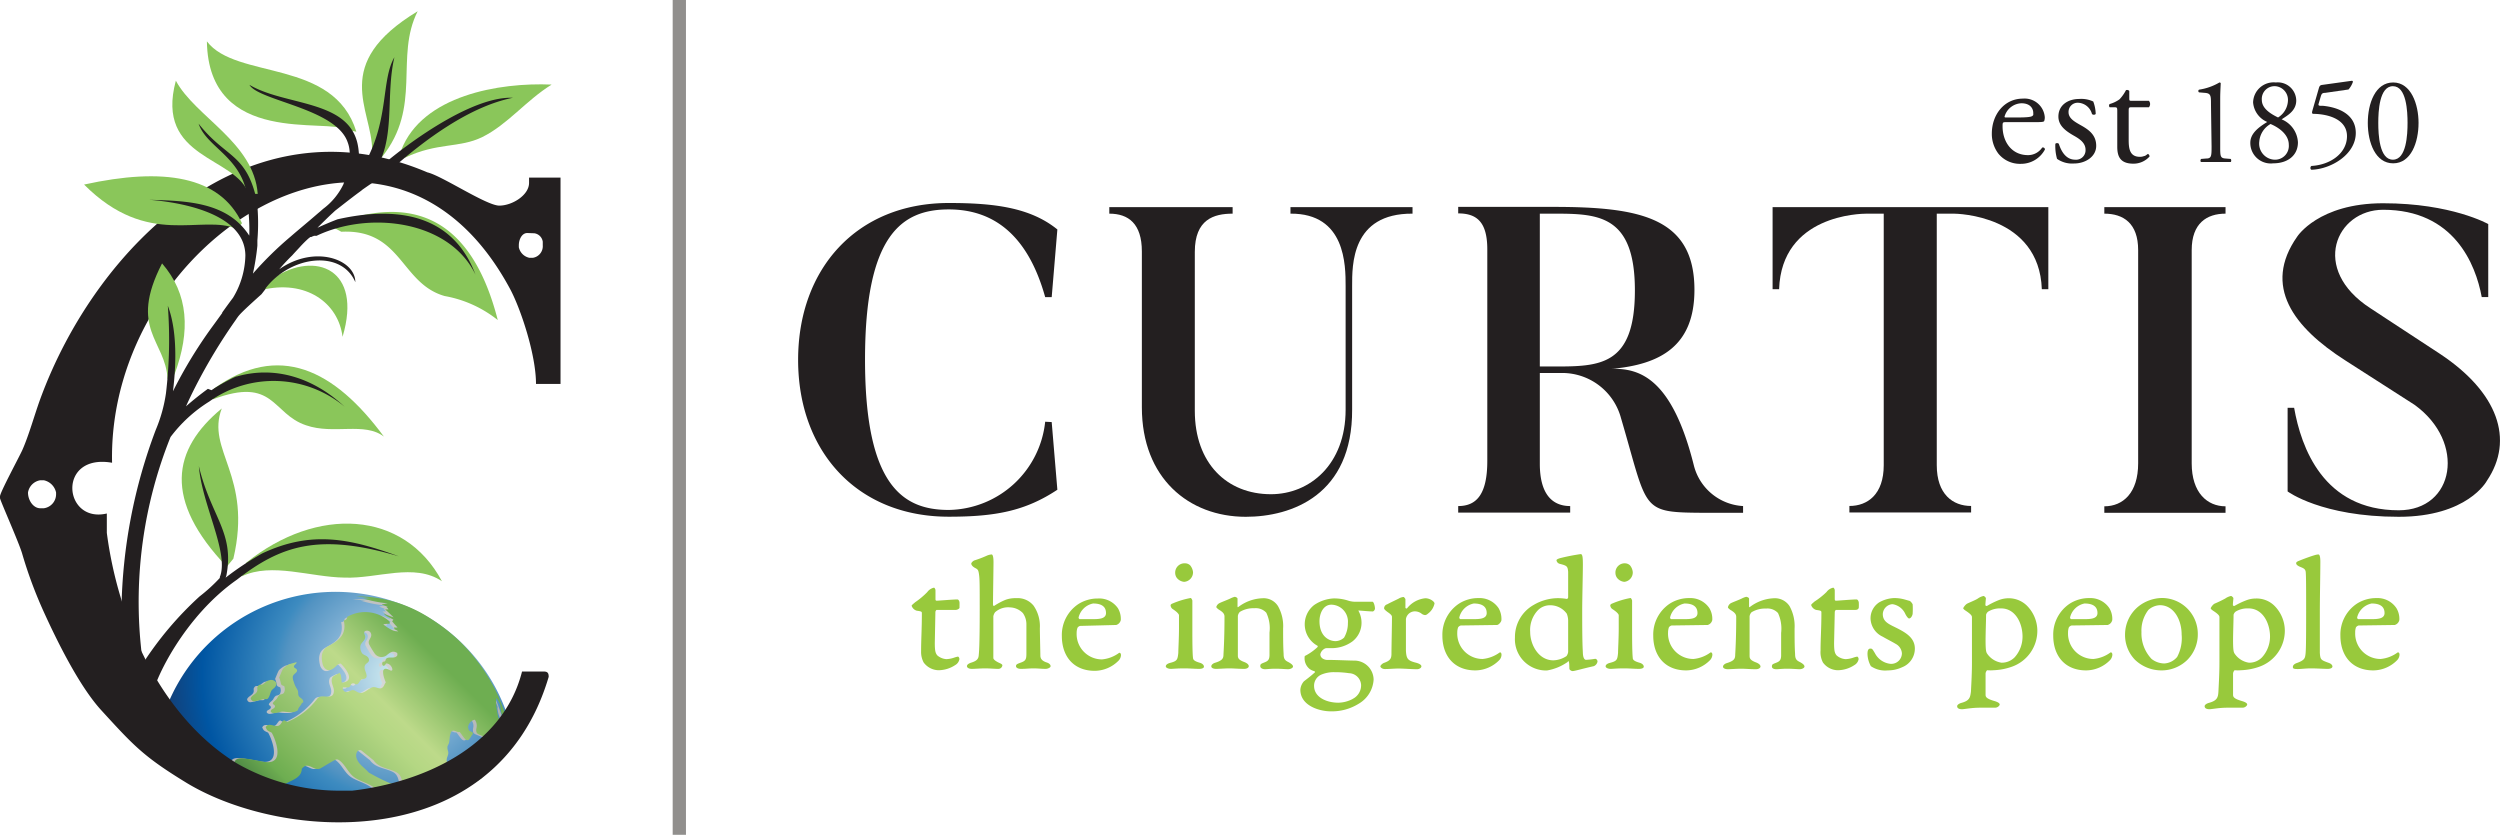 <svg xmlns="http://www.w3.org/2000/svg" xmlns:xlink="http://www.w3.org/1999/xlink" viewBox="0 0 295.57 98.7"><defs><style>.cls-1{fill:url(#radial-gradient);}.cls-2{fill:url(#radial-gradient-2);}.cls-3{fill:url(#radial-gradient-3);}.cls-4{fill:url(#radial-gradient-4);}.cls-5{fill:url(#radial-gradient-5);}.cls-6{fill:url(#linear-gradient);}.cls-7{fill:url(#linear-gradient-2);}.cls-8{fill:url(#linear-gradient-3);}.cls-9{fill:url(#linear-gradient-4);}.cls-10{fill:#231f20;}.cls-11{fill:#8ac65a;}.cls-12{isolation:isolate;}.cls-13{fill:#98c93c;}.cls-14{fill:#24201d;opacity:0.5;}</style><radialGradient id="radial-gradient" cx="42.13" cy="1289.31" r="31.1" gradientTransform="matrix(1, 0, 0, -1, 4.47, 1369.32)" gradientUnits="userSpaceOnUse"><stop offset="0" stop-color="#cceaf1"/><stop offset="0.06" stop-color="#bfdfeb"/><stop offset="0.15" stop-color="#a6cbe1"/><stop offset="0.27" stop-color="#7fb0d4"/><stop offset="0.42" stop-color="#5293c2"/><stop offset="0.46" stop-color="#3d8bc0"/><stop offset="0.73" stop-color="#0056a3"/><stop offset="0.93" stop-color="#1c3564"/><stop offset="1" stop-color="#0056a3"/></radialGradient><radialGradient id="radial-gradient-2" cx="43.07" cy="1299.27" r="32.71" gradientTransform="matrix(1, 0, 0, -0.98, -0.55, 1360.03)" gradientUnits="userSpaceOnUse"><stop offset="0" stop-color="#dddedc"/><stop offset="0.53" stop-color="#aeb0b1"/><stop offset="0.59" stop-color="#98999b"/><stop offset="0.72" stop-color="#777a7c"/><stop offset="0.84" stop-color="#676a6c"/><stop offset="0.91" stop-color="#616566"/><stop offset="1" stop-color="#aeb0b1"/></radialGradient><radialGradient id="radial-gradient-3" cx="43.07" cy="1299.27" r="32.71" xlink:href="#radial-gradient-2"/><radialGradient id="radial-gradient-4" cx="51.65" cy="1288.96" r="32.19" gradientTransform="matrix(1.02, 0, 0, -1, -9.99, 1370.76)" xlink:href="#radial-gradient-2"/><radialGradient id="radial-gradient-5" cx="51.66" cy="1288.96" r="32.18" gradientTransform="matrix(1.02, 0, 0, -1, -9.99, 1370.76)" xlink:href="#radial-gradient-2"/><linearGradient id="linear-gradient" x1="38.86" y1="1301.15" x2="11.78" y2="1274.07" gradientTransform="matrix(1, 0, 0, -1, 4.47, 1370.76)" gradientUnits="userSpaceOnUse"><stop offset="0" stop-color="#6eae51"/><stop offset="0.21" stop-color="#bdda8a"/><stop offset="0.28" stop-color="#b4d783"/><stop offset="0.39" stop-color="#9cc774"/><stop offset="0.53" stop-color="#7db65a"/><stop offset="0.59" stop-color="#6eae51"/><stop offset="0.73" stop-color="#376d3b"/><stop offset="0.93" stop-color="#15331a"/><stop offset="1" stop-color="#376d3b"/></linearGradient><linearGradient id="linear-gradient-2" x1="40.29" y1="1299.73" x2="13.2" y2="1272.64" xlink:href="#linear-gradient"/><linearGradient id="linear-gradient-3" x1="55.85" y1="1284.16" x2="28.76" y2="1257.07" xlink:href="#linear-gradient"/><linearGradient id="linear-gradient-4" x1="47.77" y1="1292.25" x2="20.68" y2="1265.16" xlink:href="#linear-gradient"/></defs><g id="Layer_2" data-name="Layer 2"><g id="Layer_1-2" data-name="Layer 1"><path class="cls-1" d="M32.6,95.91a119.65,119.65,0,0,1,15.26-.15c1-.28,1.93-.57,2.89-.88s2.1-.69,3.16-1.08c1-.58,2-1.2,3-1.84a52,52,0,0,0,3.71-5.14,21.45,21.45,0,0,0-42.29,2.43,28.37,28.37,0,0,1,6.28,2.35C27.35,92.92,29.94,94.49,32.6,95.91Z"/><path class="cls-2" d="M32.17,81.26c-.11.23-.37.33-.5.54s-.17.56-.34.81a.47.47,0,0,1-.2.17l-.08,0c-.13,0-.26,0-.4,0a5.93,5.93,0,0,1-1,.24.37.37,0,0,1-.41-.24s-.05-.13,0-.17c.16-.29.51-.39.68-.66s0-.44.11-.63a.88.88,0,0,1,.12-.15c.15-.14.36,0,.52-.12s.38-.33.61-.44l.06,0a.77.77,0,0,1,.42-.05c.55.13.53.49.45.66"/><path class="cls-3" d="M35.29,83.22c-.11.31-.44.51-.49.85a1.2,1.2,0,0,1-.75.23c-.35,0-.7,0-1.06-.07s-.77.2-1.18.17c0,0-.34-.07-.27-.28s.41-.21.48-.45-.34-.26-.21-.47l.07-.1c.11-.12.24-.22.35-.33s.2-.47.49-.54.38-.11.44-.37a.72.72,0,0,0,0-.45.2.2,0,0,0,0-.08c-.08-.14-.27-.11-.37-.23s-.11-.57-.27-.82c.41-1,.41-1,.56-1.14a3.3,3.3,0,0,1,.62-.43l.82-.22a.11.11,0,0,1,.07,0c-.05.2-.29.27-.32.48s.4.22.37.5-.51.4-.52.76a1.54,1.54,0,0,0,.13.53,3,3,0,0,0,.33.75,1.83,1.83,0,0,1,.14.26c.1.22,0,.48.15.69s.62.34.49.73"/><path class="cls-4" d="M60,87l-.16-.77v0a.89.89,0,0,0,0,.15c.06.28.14.64.23,1.08C60,87.24,60,87.1,60,87Z"/><path class="cls-5" d="M31.66,95.33c.15,0,1.14-.51,1-1.3-.35-1.88,2.58-1.42,2.6-3.14.22-.2.34-.32.43-.34.65-.16,1.16.66,1.84.26,1.82-1.06,1.82-1.06,2-1a.66.66,0,0,1,.19.09c.69.53,1,1.39,1.69,1.91s1.81.73,2.56,1.36c.26.22.68.62.7,1s-.18.54-.21.82a1,1,0,0,0,.88-1.16c-.34-.76-.24-.76.67-.77l.14,0c0-.24,0-.39-.61-.57a23.77,23.77,0,0,1-2.36-1.19c-.48-.55-1.18-.91-1.44-1.65-.18-.56.16-1.12.57-.91l1.44,1.15c.66.92,1.8.91,2.7,1.38s.56,1.55,1.13,2.18a16.27,16.27,0,0,1,1.1,1.24c.15.24,0,.57.15.82L50.51,95a1.27,1.27,0,0,0,.27-.92c-.24-.52-1.31-.62-1-1.35.6-.22,1-1.34,1.75-.8.17.13.21.44.26.64a6.7,6.7,0,0,0,.68,1.79c.49-.16,1-.33,1.46-.51,1-.58,2-1.2,3-1.84,1.06-1.33,2.1-2.68,3-4.1a2.86,2.86,0,0,0-.2-.5,2.92,2.92,0,0,0-.23-.43l-.88-1.76L58.6,85s-.46-2.08-.22-2.31a3.26,3.26,0,0,1,.44.84.6.6,0,0,1,0,.22,3.63,3.63,0,0,0,.56,1.66,3.62,3.62,0,0,1,.4,1s0-.06,0-.09a14.23,14.23,0,0,0-.62-2.16A18.55,18.55,0,0,0,57.8,81a19.68,19.68,0,0,0-1.89-2.84,20.78,20.78,0,0,0-2.36-2.53,22.12,22.12,0,0,0-3.92-2.81,16.18,16.18,0,0,0-7.92-2h0c.51.07,1,.12,1.53.2h0l-.44,0,.81.14h0L42.6,71a13.92,13.92,0,0,0,2.94.58,5.24,5.24,0,0,0-.72.14,5.85,5.85,0,0,0,.74.25h-.21a1.43,1.43,0,0,1,.28.32l-.23,0-.18,0h0c.39.32,1,.92,1,.93-.42-.07-.75-.35-1.15-.45.28.38.76.47,1.13.72l-.15.17a8.5,8.5,0,0,0,.64.73,1.94,1.94,0,0,1-.42,0l.07.22a1.85,1.85,0,0,1,.44.23c-.36,0-.71,0-1.77-.8.15-.06.15-.06.75-.09,0-.07,0-.16,0-.23a4.33,4.33,0,0,0-5-.58c-.09.33-.15.39-.43.42.42,1.79-.82,2.45-1.73,2.94-.36.19-1.2.64-.73,2.26,0,0,.42,1.16,1.45.21.38-.36.39-.36.66-.4.46.45,1.81,1.93.24,2.22h-.13c-.08-.87-.08-.87-.24-1.13-.84.42-.84.42-.91.66-.17.57.32,1,.21,1.61-.18.93-1.42.1-1.92.7a8.51,8.51,0,0,1-3.6,2.76h-.1l-.41-.22c-.3.13-.35.53-.67.65C32,86,31.33,85.37,31,86c.18.38.18.38.68.61.13.06,2,4-.93,3.4-3.46-.64-3.46-.64-3.67,1.18a5,5,0,0,1-.55,1.37c1.7.91,3.37,1.87,5.06,2.8Zm20.85-6.91a.17.17,0,0,1,0-.07c0-.18.15-.33.19-.5.07-.33.06-.68.15-1s.16-.38.27-.41c.3-.07.53.21.83.15.25.27.42.61.7.86a.36.36,0,0,0,.32.08c.11-.06.11-.06.58-.78-.1-.15-.12-.19-.27-.22-.35-.08-.32-.58-.32-.59a.94.94,0,0,1,.78-.78,1.06,1.06,0,0,1,.2.93,1,1,0,0,0,0,.45c.07.2.07.2.91.54.56.23,1.6.65,1.51,1.71,0,0-.18,1.31-1.73.84a1.55,1.55,0,0,0-1.09-.06,1.67,1.67,0,0,0-.84.8,1.09,1.09,0,0,1-.32.37,5.45,5.45,0,0,1-.8.18c-.15,0-.22.11-.31.39-.15.45-.26.71-.72.37,0-.31.46-.45.3-.82s-.53-.59-.5-1c0-.26.16-.49.19-.74S52.49,88.64,52.51,88.42Zm-12.37-7s0,0,.59,0c.33,0,.26-.41.52-.47s.29.11.45.11a.5.5,0,0,0,.13,0l.08-.06c.17-.14.22-.36.39-.5s.52,0,.63-.33c0,0,0-.06,0-.09,0-.39-.29-.71-.23-1.11s.51-.39.52-.74a.55.55,0,0,0-.22-.42c-.19-.15-.46-.18-.61-.39a1.16,1.16,0,0,1-.19-.73c0-.49.59-.68.57-1.17,0-.19-.17-.35-.12-.55l0-.05a.31.31,0,0,1,.26-.16c.39-.06.77.35.47.87-.21.34-.24.42-.16.7,0,0,.52.92.67,1.1a1,1,0,0,0,1.53.1c.42-.31.64-.45,1.15-.18l0,.11a.26.26,0,0,1-.08.27c-.36.31-.85,0-1.21.28l0,0c-.08.08-.09.2-.15.29s-.3.06-.34.24.14.46.32.22.12-.16.16-.18h0c.52,0,.79.68.68.79s-.23,0-.42-.08-.47-.19-.63.09c0,.06-.15.38.29,1.4-.17.23-.2.55-.51.68s-.71-.22-1.08-.09-.76.53-1.22.63-.7-.29-1.08-.31h0c-.29,0-.54.27-.85.2C40,81.78,40.07,81.5,40.14,81.41Z"/><path class="cls-6" d="M32.59,81.12c-.11.23-.37.33-.5.54s-.17.57-.34.82a.37.37,0,0,1-.19.18l-.08,0-.4,0a7.09,7.09,0,0,1-1,.25.4.4,0,0,1-.41-.25s-.06-.13,0-.17c.16-.3.51-.39.68-.67s0-.45.11-.64a1,1,0,0,1,.12-.16c.15-.13.35,0,.52-.12s.38-.33.61-.45l.06,0a.77.77,0,0,1,.41-.06c.55.14.54.5.45.68"/><path class="cls-7" d="M35.7,83.1c-.1.32-.43.52-.48.87a1.26,1.26,0,0,1-.75.24c-.35,0-.7-.06-1-.08s-.78.21-1.19.18c0,0-.34-.08-.26-.29s.4-.21.48-.46-.34-.26-.22-.47a.44.44,0,0,1,.08-.11c.11-.12.23-.22.34-.34s.21-.47.49-.54.38-.11.45-.38a.83.83,0,0,0,0-.46.25.25,0,0,0,0-.07c-.08-.14-.26-.12-.36-.23s-.12-.58-.28-.84c.41-1,.41-1,.56-1.15a3.38,3.38,0,0,1,.62-.44l.82-.23.07,0c0,.2-.29.28-.32.49s.4.23.37.51-.51.4-.51.77a1.43,1.43,0,0,0,.12.53,2.89,2.89,0,0,0,.33.77,2.65,2.65,0,0,1,.14.26c.1.23,0,.49.15.7s.62.35.48.74"/><path class="cls-8" d="M60.4,87.21h0l-.06-.32-.16-.78,0,0c0,.06,0,.08,0,.14C60.24,86.49,60.31,86.81,60.4,87.21Z"/><path class="cls-9" d="M32.08,95.4c.15-.05,1.14-.52,1-1.32-.35-1.91,2.57-1.45,2.6-3.19a1.25,1.25,0,0,1,.43-.34c.64-.17,1.16.66,1.84.26,1.81-1.08,1.81-1.08,2-1a.69.69,0,0,1,.19.1c.69.53,1,1.4,1.69,1.94s1.81.73,2.56,1.38c.25.21.67.63.69,1s-.18.54-.2.83a1,1,0,0,0,.87-1.18c-.34-.77-.24-.77.67-.77l.14,0c0-.24,0-.4-.61-.58a24,24,0,0,1-2.36-1.2c-.47-.56-1.18-.93-1.43-1.68-.19-.57.16-1.14.57-.92l1.44,1.16c.65.94,1.8.93,2.69,1.41s.56,1.57,1.13,2.2c1,1.18,1,1.18,1.1,1.27a1.56,1.56,0,0,1,.1.65l1.55-.48.28-.09a1.1,1.1,0,0,0,.15-.72c-.25-.52-1.32-.62-1-1.36.61-.22,1-1.36,1.75-.81.17.12.21.44.26.64a7.87,7.87,0,0,0,.6,1.67l1.15-.41c1-.58,2-1.2,3-1.84,1.16-1.46,2.29-2.93,3.3-4.49,0,0,0-.1-.08-.16a3.19,3.19,0,0,0-.23-.44L59,85.09c0-.06,0-.15-.06-.21s-.45-2.1-.22-2.34a3.29,3.29,0,0,1,.44.85.47.47,0,0,1,0,.23,3.74,3.74,0,0,0,.56,1.68,3.6,3.6,0,0,1,.4,1v-.09A14.65,14.65,0,0,0,59.57,84a18.78,18.78,0,0,0-1.39-3.15A20.21,20.21,0,0,0,56.3,78a21,21,0,0,0-2.36-2.57A22.92,22.92,0,0,0,50,72.58a16,16,0,0,0-7.92-2.08h0c.51.07,1,.12,1.52.2h0l-.44,0,.8.15h.05l-1.1-.1a14.17,14.17,0,0,0,2.94.58c-.67.12-.67.12-.72.15a6.44,6.44,0,0,0,.74.25h-.21a1.43,1.43,0,0,1,.28.32l-.23,0-.18,0h0c.39.32,1,.94,1,.94a11.42,11.42,0,0,1-1.15-.45c.28.39.76.48,1.13.73l-.15.18a8.5,8.5,0,0,0,.64.73,1.94,1.94,0,0,1-.42,0l.07.23a1.85,1.85,0,0,1,.44.23c-.36,0-.71,0-1.77-.81.15-.06.15-.06.75-.09,0-.07,0-.17,0-.24a4.26,4.26,0,0,0-5-.58c-.09.33-.15.39-.43.42.42,1.82-.82,2.49-1.73,3-.36.19-1.2.65-.73,2.3,0,0,.42,1.18,1.45.21.38-.36.39-.36.66-.4.45.45,1.81,2,.24,2.25h-.13c-.08-.89-.08-.89-.24-1.15-.84.43-.84.43-.91.67-.17.58.32,1.06.21,1.63-.17,1-1.41.11-1.92.72a8.45,8.45,0,0,1-3.59,2.79H34a2.24,2.24,0,0,1-.4-.22c-.31.14-.35.54-.67.66-.49.19-1.17-.45-1.52.18.18.39.18.39.69.63.13.06,2,4-.94,3.45-3.45-.66-3.45-.66-3.65,1.19a8.84,8.84,0,0,1-.62,1.57c1.67.89,3.3,1.84,5,2.75A.7.7,0,0,1,32.08,95.4Zm20.82-7a.19.19,0,0,1,0-.08c0-.18.15-.33.19-.51.07-.34.06-.69.15-1s.16-.39.27-.41c.3-.08.53.21.83.14.25.28.42.62.7.88a.35.35,0,0,0,.31.08c.12-.07.12-.07.58-.79-.09-.16-.11-.19-.27-.23-.34-.08-.31-.59-.31-.59a1,1,0,0,1,.78-.8,1.17,1.17,0,0,1,.2,1,.86.86,0,0,0,0,.45c.08.21.08.21.91.55.56.23,1.6.66,1.51,1.74,0,0-.18,1.33-1.73.85A1.53,1.53,0,0,0,56,89.54a1.72,1.72,0,0,0-.85.81,1,1,0,0,1-.31.38,5.88,5.88,0,0,1-.81.18c-.14,0-.21.11-.3.39-.15.46-.26.72-.72.38,0-.32.46-.46.3-.83s-.53-.6-.5-1c0-.27.16-.5.19-.76S52.88,88.61,52.9,88.39ZM40.55,81.27s0,0,.6,0c.32,0,.25-.41.51-.47s.29.11.45.11.1,0,.13,0l.07-.06c.17-.14.23-.37.4-.5s.51,0,.63-.34l0-.09c0-.4-.29-.72-.23-1.12s.5-.4.52-.76a.55.55,0,0,0-.22-.42c-.19-.16-.46-.19-.61-.4a1.22,1.22,0,0,1-.2-.75c0-.49.59-.69.58-1.18,0-.2-.17-.35-.12-.56l0,0a.31.31,0,0,1,.26-.16c.39-.06.77.36.46.88-.2.35-.23.43-.15.71a11.22,11.22,0,0,0,.67,1.11,1,1,0,0,0,1.52.11c.42-.32.65-.46,1.15-.18l0,.11a.26.26,0,0,1-.08.28c-.35.31-.85,0-1.21.27l0,0c-.08.08-.08.2-.15.3s-.29,0-.34.23.14.47.33.23.11-.16.16-.18h0c.52,0,.8.68.68.8s-.23,0-.42-.08-.47-.2-.62.09c0,0-.16.38.29,1.42-.18.23-.21.56-.51.69s-.71-.22-1.09-.1-.75.54-1.21.65-.7-.29-1.08-.32h0c-.29,0-.53.28-.85.21S40.48,81.36,40.55,81.27Z"/><path class="cls-10" d="M3.31,58.23a1.75,1.75,0,0,1,1.45-1.45h.42a1.88,1.88,0,0,1,1.45,1.45v.21a1.67,1.67,0,0,1-1.45,1.65H4.76c-.81,0-1.45-.92-1.45-1.86ZM63.17,27.58a1.17,1.17,0,0,1,1,1V29A1.39,1.39,0,0,1,63,30.48h-.41a1.61,1.61,0,0,1-1.25-1.25V29c0-.7.37-1.45,1-1.45ZM4.74,47.23c-.65,1.78-1.32,4.23-2.11,6-.42.91-2.63,5-2.63,5.45v.21c0,.25,2.34,5.47,2.65,6.67a51.66,51.66,0,0,0,2.53,6.79C6.84,76,9.44,81.22,12,84c3.84,4.2,5,5.47,10.08,8.57,11.6,7,36.59,8.44,42.79-12.55,0-.48-.15-.63-.63-.63H61.72c-2.29,9.08-12,13.16-20.09,14.09H40A24.41,24.41,0,0,1,28,90.25C19.11,84.79,14,73.53,12.63,63V60.71c-5.16,1.21-5.92-7.14.62-6C12.67,28.28,45.72,7,60.31,34.17c1.24,2.31,3.06,7.74,3.06,11.22h2.9V21H62.55v.62c0,1.46-2,2.69-3.52,2.69s-6.78-3.53-8.5-3.93C29.4,11.37,11.39,29,4.74,47.23Z"/><path class="cls-11" d="M52.25,68.72c-4.5-8.42-14.77-8.9-23.13-2.2l-.51,1.61c3.51-1.67,8.09.11,12.13.16C44.58,68.44,49,66.51,52.25,68.72Z"/><path class="cls-11" d="M27.59,66.05c2.31-9.85-3.27-12.77-1.37-17.76-5.88,4.86-6.94,10.81.59,18.71Z"/><path class="cls-11" d="M45.39,51.62c-5.91-8-12.44-11.16-20.09-5.68l-.12,1.27c7.29-2.74,6.94,1.71,11,3.07C39.45,51.42,43.09,49.85,45.39,51.62Z"/><path class="cls-11" d="M20.64,44.24c1.89-5.09,1.66-9.48-1.48-13.1-4,7.78.43,9.11.65,13.67Z"/><path class="cls-11" d="M30.9,34.29C36.16,33,40,35.8,40.5,39.82c2.41-8.08-3.26-10.16-8.09-7Z"/><path class="cls-11" d="M28.61,26.39C26,20.8,19.32,19.76,9.94,21.82c7.61,7.63,13.89,3.41,18.1,5.26Z"/><path class="cls-11" d="M58.85,37.84C55.82,26,49,22.69,39,26.65l1.35.75c7.15-.35,7,6.11,12.22,7.6A14,14,0,0,1,58.85,37.84Z"/><path class="cls-11" d="M30.47,22.92c-.45-6.09-7.4-9.11-9.68-13.38-2.51,9.31,7.11,8.91,8.6,13.38Z"/><path class="cls-11" d="M42.13,15.57c-2.67-8.69-14.2-6.1-17.67-10.68.2,12.51,14.3,9,16.55,10.47Z"/><path class="cls-11" d="M45.14,18.59c4.82-6,1.49-11.82,4.24-17.26h0C39,7.6,44,12.9,44,17.78Z"/><path class="cls-11" d="M47.88,18.64c3.89-1.84,6.39-1.09,9.15-2.44,3-1.49,5.17-4.33,8.19-6.2C59,9.73,49.94,11.29,47.44,17.74Z"/><path class="cls-10" d="M28.06,37.55h0l0,0-.06.08h0l0,0,0,0,0,0,0,0,0,0,0,0,0,0h0l0,0,0,0,0,0h0l0,0-.05.08h0l0,0v0l0,0,0,0,0,0h0l0,0-.06.09h0l0,0,0,0-.05.07v0l0,0,0,0a65.2,65.2,0,0,0-4.7,7.78c-.41.8-.79,1.59-1.15,2.39.87-.76,1.74-1.45,2.59-2.07h0L25,46.13h0a23,23,0,0,1,2.65-1.5l.27-.12.07,0c4.56-1.3,9.09.17,12.76,3.58a13.09,13.09,0,0,0-16-.62h0a16.84,16.84,0,0,0-4.59,4.2,52.29,52.29,0,0,0-3.5,24.76v0l.05.5h0v0h0v0l0,.2h0v.11h0v.14h0v0h0v.14c0,.33.09.66.13,1a40.21,40.21,0,0,1,6.75-8,19.68,19.68,0,0,0,2.4-2.19h0l0-.06h0l0-.06h0l0,0,0,0v0l0,0v0h0l0,0h0l0,0,0,0h0v0h0l0,0v0l0,0h0v0l0,0h0l0,0,0,0h0v0l0,0h0l0,0v0h0l0,0,.07-.18v0c.92-2.9-2.19-8.44-2.55-12.92,1.44,6,4.22,7.8,3.26,12.91h0a2.31,2.31,0,0,1-.1.28A35,35,0,0,1,31,65.43c5.93-2.79,10.54-1.69,16.17.35-9.49-2.83-14-1.26-19.18,2.77h0c-6.05,4.24-9.76,11.62-10.18,14.33l2.8,5-3.8-2.94-2.54-3.76c.06-.78-2-2.77-2-3.86l-.57-10.43L14.36,72a62.59,62.59,0,0,1,4.06-21.19,17.6,17.6,0,0,0,1.2-4.3,53.44,53.44,0,0,0,.22-10.36c1.34,3.49.82,8.4.61,10.11A54.14,54.14,0,0,1,25,38.76c.45-.61.86-1.18,1.27-1.75h0l0-.06h0l0,0h0v0h0l0,0h0l0,0h0v0l0,0h0c.43-.6.85-1.18,1.28-1.75a10,10,0,0,0,1.46-5c-.05-5.19-8.28-6.34-11.37-6.58,4.4.13,9.24.23,11.83,4.24a21,21,0,0,0-.14-3.24c0-5.93-4.83-6.93-5.85-10,3.2,4.09,5.65,3.45,6.89,9.13h0a24.21,24.21,0,0,1,.06,4.67v.13h0v.11l0,.39h0a28,28,0,0,1-.53,3.3,41.12,41.12,0,0,1,4.45-4.37h0c1-.87,2.06-1.73,3.23-2.75h0l.12-.1.06-.05.06-.05.25-.22,0,0,.06-.05,0,0,.05-.05,0,0a7.85,7.85,0,0,0,2.41-2.9c.75-2.06,1-3.74.51-5-1.38-4-10.54-4.89-11.61-6.78,4.2,2.5,11.66,1.74,12.79,7A7.71,7.71,0,0,1,42,21.19l.32-.42h0l0,0h0v0h0v0h0l0,0h0v0h0a8.43,8.43,0,0,0,.94-1.7h0C46,14,45.07,9.44,46.63,6.77c-1.1,4.66.24,9.76-2.42,13.57-.15.19-.31.37-.47.56l.15-.12c.84-1.1,10.87-9.48,16.75-9.22-5,1-10.31,4.79-14.9,8.93-.93.59-1.84,1.2-2.77,1.85l0,0h0l-.09.06,0,0h0l-.08.07h0l0,0h0l0,0,0,0h0l0,0-.09.07,0,0h0l0,0h0l-.09.07h0l0,0,0,0h0l0,0h0l0,0h0c-.66.48-1.33,1-2,1.52h0l-1,.78-.31.29v0h0l0,0h0l0,0h0l0,0h0l0,0h0v0h0l-.09.08h0l0,0h0c-.58.55-1.14,1.1-1.69,1.65.8-.37,1.59-.7,2.36-1,11-2.48,14.83,2.53,16.33,6.55-3-6.31-12.32-7.61-18.67-4.66h0l-.12.06-.06,0h0l0,0h0l-.06,0h0l0,0h-.14l0,0h0l-.06,0h0l0,0h0l0,0-.13.07h0l0,0h0l0,0h-.06l0,0h0l0,0h0l0,0h0l0,0h0l-.11.07h0l0,0h0l0,0h0l0,0,0,0,0,0-.05,0h0l-.07,0h0l-.23.18h0l0,0h0l0,0h0a14,14,0,0,0-1,1c-.32.35-.62.66-.92,1h0l0,0,0,0h0v0h0v0h0l0,0h0l0,0h0l0,0h0l0,0h0l0,0h0a22.2,22.2,0,0,0-1.53,1.64c4.19-2.95,9-1.18,9,1.52-1.65-3.87-7.61-3.15-10.6.71l-.05.14-.44.57C28.51,36.94,28.28,37.24,28.06,37.55Z"/><path class="cls-10" d="M237.25,14.44c-.47,0-.49,0-.49.49,0,1.84,1.08,3.41,3,3.41a2,2,0,0,0,1.68-.89.24.24,0,0,1,.33.22,3.2,3.2,0,0,1-2.87,1.7,3.28,3.28,0,0,1-2.64-1.21,3.86,3.86,0,0,1-.77-2.37c0-2.25,1.48-4.13,3.67-4.13a2.39,2.39,0,0,1,2.59,2.18,1.25,1.25,0,0,1-.07.47c-.06.11-.31.13-1.08.13Zm1.14-.55c1.35,0,1.75-.07,1.89-.18s.11-.11.11-.35c0-.51-.34-1.15-1.4-1.15a2.15,2.15,0,0,0-2,1.59s0,.09.13.09Z"/><path class="cls-10" d="M247.48,12a4.38,4.38,0,0,1,.29,1.48.32.32,0,0,1-.44,0,1.78,1.78,0,0,0-1.6-1.33,1.08,1.08,0,0,0-1.17,1.12c0,.74.76,1.14,1.4,1.51,1,.55,1.87,1.17,1.87,2.46s-1.28,2.09-2.63,2.09a3.09,3.09,0,0,1-2-.55A5.54,5.54,0,0,1,243,17a.3.3,0,0,1,.41,0c.32,1,.9,1.88,1.94,1.88a1.12,1.12,0,0,0,1.22-1.17c0-.84-.73-1.3-1.4-1.68-1.06-.6-1.81-1.24-1.81-2.25,0-1.33,1.1-2.08,2.48-2.08A3.32,3.32,0,0,1,247.48,12Z"/><path class="cls-10" d="M252,12.68c-.31,0-.33.06-.33.44v3.42c0,1.05.13,2,1.33,2a1.26,1.26,0,0,0,.49-.09c.17,0,.4-.25.46-.25s.22.2.18.31a2.53,2.53,0,0,1-1.91.84c-1.57,0-1.9-.88-1.9-2V13.21c0-.49,0-.53-.39-.53h-.51a.29.29,0,0,1,0-.38,3.73,3.73,0,0,0,1.17-.56,4.8,4.8,0,0,0,.76-1.08.35.35,0,0,1,.39.09v.82c0,.33,0,.35.32.35h2a.58.58,0,0,1,0,.76Z"/><path class="cls-10" d="M261.4,12.35c0-1,0-1.31-.7-1.37l-.71-.06a.19.19,0,0,1,0-.32,6.69,6.69,0,0,0,2.41-.85.2.2,0,0,1,.15.07c0,.27-.06,1-.06,1.83v5.68c0,1.12,0,1.37.63,1.41l.61.05c.09.09.08.32,0,.36-.57,0-1.22,0-1.74,0s-1.18,0-1.75,0c-.1,0-.12-.27,0-.36l.6-.05c.61,0,.63-.29.63-1.41Z"/><path class="cls-10" d="M271.48,11.88c0,1.2-1,1.75-1.73,2.23a3.1,3.1,0,0,1,1.93,2.72c0,1.55-1.21,2.48-2.92,2.48a2.42,2.42,0,0,1-2.71-2.44c0-1.1,1-1.84,2-2.45a2.74,2.74,0,0,1-1.67-2.3,2.43,2.43,0,0,1,2.69-2.37A2.18,2.18,0,0,1,271.48,11.88Zm-.88,5.23c0-1.16-1.09-2-2.16-2.45a2.62,2.62,0,0,0-1.33,2.08,1.9,1.9,0,0,0,1.8,2.14A1.63,1.63,0,0,0,270.6,17.11Zm-3.19-5.3c0,1,1,1.63,1.92,2.08a2.46,2.46,0,0,0,1.17-2A1.62,1.62,0,0,0,269,10.19,1.51,1.51,0,0,0,267.41,11.81Z"/><path class="cls-10" d="M274.15,10.44c.07-.24.14-.37.38-.4l3.52-.49c.09,0,.13.07.13.13a2.66,2.66,0,0,1-.52.9l-2.77.4c-.33,0-.41.11-.5.39l-.26.88c-.06.18,0,.25.21.26l.3,0c1.83.18,3.88,1,3.88,3.21,0,2.53-2.91,4.28-5.24,4.35-.16-.05-.17-.35,0-.45,2.27-.13,4.2-1.52,4.2-3.52s-2.21-2.61-3.94-2.64c-.22,0-.23-.11-.13-.45Z"/><path class="cls-10" d="M285.94,14.53c0,2.3-.89,4.78-3,4.78s-3-2.48-3-4.78.89-4.78,3-4.78S285.94,12.32,285.94,14.53Zm-4.76,0c0,1.38.12,4.35,1.73,4.35s1.73-3,1.73-4.35-.12-4.34-1.73-4.34S281.18,13.16,281.18,14.53Z"/><g class="cls-12"><path class="cls-10" d="M124.34,49.9l.67,8c-3.8,2.52-7.34,3.19-12.84,3.19-10.83,0-17.81-7.71-17.81-18.54S101.34,24,112.17,24c5.29,0,9.61.51,12.84,3.13l-.67,8h-.77c-2.15-7.7-6.42-10.37-11.4-10.37-5.54,0-9.9,3-9.9,17.76,0,14.94,4.51,17.77,9.9,17.77a11.65,11.65,0,0,0,11.4-10.43Z"/><path class="cls-10" d="M135,48.16V29.73c0-3.29-1.59-4.47-3.85-4.47v-.77h14.58v.77c-2.21,0-4.47.67-4.47,4.52V48.57c0,6.21,3.8,9.86,9,9.86,4.57,0,8.83-3.49,8.83-10V33.83c0-2.46,0-8.62-6.52-8.57v-.77h14.43v.77c-7.24-.05-7.14,6.11-7.14,8.57V48.41c.05,10.12-7.14,12.69-12.58,12.69C140.56,61.1,135,56.53,135,48.16Z"/><path class="cls-10" d="M206.08,60.63h-4.32c-7.9-.05-6.83-.05-10.11-11.19a7.2,7.2,0,0,0-7.19-5.34h-2.41V54.83c0,3.55,1.44,5,3.59,5v.77H172.4v-.77c2.2,0,3.44-1.43,3.44-5.34v-25c0-3.18-1.18-4.26-3.44-4.26v-.77h11.24c10.22,0,16.69,1.23,16.69,9.81,0,6.62-4,8.83-9.81,9.34,3.39-.1,7.19,1.18,9.75,11.45a6.37,6.37,0,0,0,5.81,4.77ZM183.64,25.26h-1.59V43.33h1.59c5.44,0,9.65,0,9.65-9S188.88,25.26,183.64,25.26Z"/><path class="cls-10" d="M242.17,24.49v9.7h-.77c-.31-8.78-10.06-8.93-10.42-8.93h-2V55c0,3.44,1.9,4.82,4.06,4.82v.77H218.65v-.77c2.16,0,4.06-1.38,4.06-4.82V25.26h-2c-.77,0-10.07.15-10.37,8.93h-.77v-9.7Z"/><path class="cls-10" d="M263.12,24.49v.77c-2.21,0-4,1.13-4,4.31V54.78c0,3.49,1.85,5.08,4,5.08v.77H248.79v-.77c2.21,0,4-1.59,4-5.08V29.57c0-3.18-1.75-4.31-4-4.31v-.77Z"/><path class="cls-10" d="M283.6,61.1c-9.14,0-13.14-3-13.14-3V48.21h.77c.82,4.67,3.44,12.12,12.37,12.12,6.62,0,8-8.06,1.85-12.48l-8.17-5.24c-6.11-3.9-9.8-8.78-5.69-14.63,0,0,2.51-3.95,10.16-3.95,8.11,0,12.43,2.46,12.43,2.46v8.63h-.77c-.72-3.9-3.29-10.32-11.66-10.32-5.54,0-8.68,7-1.49,11.65l8.22,5.39c6.82,4.52,8.83,10.12,5.54,15C294,56.89,291.71,61.1,283.6,61.1Z"/></g><path class="cls-13" d="M113.19,70.87c.14,0,.24.22.25.34s0,.54,0,.64-.24.26-.46.26l-2.25,0s-.14.07-.14.29L110.52,76c0,.89.06,1.21.3,1.49a1.84,1.84,0,0,0,1.07.44,3.27,3.27,0,0,0,.92-.18,3,3,0,0,1,.44-.12c.08,0,.18.14.18.3a1,1,0,0,1-.48.69,3.64,3.64,0,0,1-2,.62,2.24,2.24,0,0,1-1.75-.92A2.65,2.65,0,0,1,108.9,77c0-1.39.09-2.6.09-4.49,0-.21-.06-.23-.61-.31a.9.9,0,0,1-.6-.58c0-.08.24-.26.42-.42A9.19,9.19,0,0,0,109.63,70a1.33,1.33,0,0,1,.79-.52c.08,0,.18.2.18.3s0,.86,0,1,0,.24.16.24S112.73,70.87,113.19,70.87Z"/><path class="cls-13" d="M122.2,71.61a4.27,4.27,0,0,1,.74,2.66c0,.64.06,2.9.06,3.2s.08.62.71.84c.32.09.5.27.5.45s-.36.32-.58.32c-.53,0-.91-.06-1.47-.06-.41,0-.91.06-1.45.06-.33,0-.59-.12-.59-.32s.14-.26.45-.38c.66-.22.78-.37.78-1.09,0-.48,0-2.58,0-3.46a2.28,2.28,0,0,0-.42-1.35,2.22,2.22,0,0,0-1.51-.67,2.32,2.32,0,0,0-1.77.57,1.17,1.17,0,0,0-.21.48c0,.42,0,4.47,0,4.93,0,.14.19.34.67.57.24.1.4.2.4.3a.48.48,0,0,1-.52.42c-.36,0-1-.06-1.51-.06s-1.25.06-1.59.06-.57-.14-.57-.32.2-.32.51-.42c.58-.18.84-.39.88-.83s.12-1.11.12-5.46c0-2.73,0-3.56-.08-4.12s-.14-.61-.48-.79-.44-.4-.44-.5.2-.34.42-.4a12.73,12.73,0,0,0,1.39-.53,1.79,1.79,0,0,1,.6-.16c.08,0,.22.14.22.91s-.06,4.1-.06,5c0,.14.09.2.13.18a7.5,7.5,0,0,1,1.34-.72,3.36,3.36,0,0,1,1.27-.2A2.42,2.42,0,0,1,122.2,71.61Z"/><path class="cls-13" d="M132.17,71.91a2.46,2.46,0,0,1,.34,1.39.78.78,0,0,1-.54.59L127.7,74a.53.53,0,0,0-.31.22,1.75,1.75,0,0,0-.1.62,3,3,0,0,0,3,3.12,4,4,0,0,0,2-.76c.08-.06.24,0,.24.26a1,1,0,0,1-.26.62,4,4,0,0,1-2.84,1.23c-2.48,0-3.89-1.69-3.89-4.12a4.39,4.39,0,0,1,1.92-3.75,4.24,4.24,0,0,1,2.33-.68A2.69,2.69,0,0,1,132.17,71.91ZM127.52,73a.21.21,0,0,0,.12.2c.22,0,.88,0,1.45,0,.76,0,1.67,0,1.67-.72s-.47-1.13-1.53-1.13A2.21,2.21,0,0,0,127.52,73Z"/><path class="cls-13" d="M138.63,71.35a10.12,10.12,0,0,1,2.14-.65c.08,0,.2.25.2.31v3.64c0,2.6.06,3,.08,3.16s.1.35.81.55c.28.08.48.26.48.46s-.32.26-.57.26c-.42,0-1.24-.06-1.67-.06-1,0-1.39.06-1.67.06s-.6-.12-.6-.3.2-.32.48-.4c.87-.22.91-.37,1-1.19,0-.42.08-1.77.08-2.9,0-.4,0-1.43,0-1.55s-.2-.38-.77-.75a.58.58,0,0,1-.22-.4C138.37,71.49,138.51,71.39,138.63,71.35Zm2.08-4.51a1.49,1.49,0,0,1,.34.82A1.13,1.13,0,0,1,140,68.79a1.24,1.24,0,0,1-.86-.46,1,1,0,0,1-.2-.59,1.1,1.1,0,0,1,1.16-1.14A.87.87,0,0,1,140.71,66.84Z"/><path class="cls-13" d="M144.17,71.31c.37-.18.89-.36,1.29-.55a2.34,2.34,0,0,1,.52-.2c.05,0,.33.08.33.23s0,.68,0,.88.08.1.14.06a5,5,0,0,1,2.82-1,2,2,0,0,1,1.83.94,4.79,4.79,0,0,1,.6,2.64c0,1,0,2.09.06,3,0,.58.16.76.51.94s.6.37.6.55-.32.32-.58.32-.89-.06-1.49-.06-1,.06-1.25.06S149,79,149,78.76s.09-.28.43-.42c.5-.18.64-.35.66-.85,0-1,0-1.83,0-2.7a4.23,4.23,0,0,0-.38-2.35,1.68,1.68,0,0,0-1.41-.53,3.1,3.1,0,0,0-1.71.43.82.82,0,0,0-.24.5v4.61c0,.3,0,.54.78.83.35.14.51.32.51.48s-.19.32-.55.32c-.66,0-1.25-.06-1.73-.06s-1.25.06-1.57.06-.58-.1-.58-.3.24-.36.44-.42c.87-.27,1-.51,1-1,.06-1,.12-2.44.12-4.47,0-.32-.2-.54-.69-.83-.24-.18-.28-.26-.28-.3A.73.73,0,0,1,144.17,71.31Z"/><path class="cls-13" d="M159.36,71a2.8,2.8,0,0,0,.74.14l2.16,0c.16,0,.3.54.3.82a.41.41,0,0,1-.24.33c-.44,0-1.29-.09-1.73-.11a2.91,2.91,0,0,1,.38,1.39,2.79,2.79,0,0,1-1.07,2.26,4.17,4.17,0,0,1-2.5.8l-.54,0a.51.51,0,0,0-.3.09,1,1,0,0,0-.46.62c0,.58.66.68.76.68,1.19,0,2.62.08,3.24.08a2.28,2.28,0,0,1,2.3,2.24,3.53,3.53,0,0,1-1.73,2.84,6,6,0,0,1-3.35.92c-1.28,0-3.58-.64-3.58-2.55a1.67,1.67,0,0,1,.42-1c.31-.24.89-.68,1.23-1,.08,0,.1-.18,0-.2a1.53,1.53,0,0,1-.58-.28,1.62,1.62,0,0,1-.57-1.35c0-.06,0-.18.1-.2a6.33,6.33,0,0,0,1.41-1c.06-.08.06-.16,0-.18a2.89,2.89,0,0,1-.38-4.81,4.52,4.52,0,0,1,2.3-.78A5.39,5.39,0,0,1,159.36,71Zm.56,11.63a1.79,1.79,0,0,0,1-1.65,1.47,1.47,0,0,0-1.43-1.39,11.26,11.26,0,0,0-1.71-.12,3.79,3.79,0,0,0-1.59.3,1.43,1.43,0,0,0-.83,1.31c0,1.37,1.49,2,2.88,2A3.81,3.81,0,0,0,159.92,82.64ZM156,73.44c0,1.75,1.08,2.36,1.91,2.36a1.53,1.53,0,0,0,1-.42,3.36,3.36,0,0,0,.45-1.72,2,2,0,0,0-1.95-2.17C156.44,71.49,156,72.54,156,73.44Z"/><path class="cls-13" d="M164,71.45c.32-.18.93-.46,1.35-.67a1.37,1.37,0,0,1,.58-.2c.07,0,.23.21.23.27,0,.28,0,.68,0,1,0,.06.14.14.2.06a3.17,3.17,0,0,1,2.15-1.18c.57,0,1.09.4,1.09.62a2,2,0,0,1-.79,1.21.54.54,0,0,1-.32.16.8.8,0,0,1-.46-.2,1.34,1.34,0,0,0-.71-.24,1.07,1.07,0,0,0-.92.46,1,1,0,0,0-.18.46c0,.2,0,3.06,0,3.75.06.94.22,1.14,1.11,1.38.46.11.72.27.72.45s-.26.34-.5.34c-.61,0-1.63-.08-2.2-.08s-1.05.06-1.61.06c-.36,0-.54-.22-.54-.32s.22-.34.46-.42c.77-.27.83-.57.85-1,0-.89.06-3.34.06-4.39,0-.12,0-.26-.49-.59-.22-.16-.44-.34-.44-.46A.49.49,0,0,1,164,71.45Z"/><path class="cls-13" d="M177.18,71.91a2.54,2.54,0,0,1,.33,1.39c0,.22-.33.59-.53.59l-4.27.06a.55.55,0,0,0-.32.22,1.75,1.75,0,0,0-.1.62,3,3,0,0,0,3,3.12,4.07,4.07,0,0,0,2-.76c.08-.06.23,0,.23.26a.94.94,0,0,1-.25.62,4,4,0,0,1-2.84,1.23c-2.49,0-3.9-1.69-3.9-4.12a4.4,4.4,0,0,1,1.93-3.75,4.21,4.21,0,0,1,2.32-.68A2.71,2.71,0,0,1,177.18,71.91ZM172.53,73a.21.21,0,0,0,.12.2c.22,0,.87,0,1.45,0,.75,0,1.67,0,1.67-.72s-.48-1.13-1.53-1.13A2.2,2.2,0,0,0,172.53,73Z"/><path class="cls-13" d="M185.24,70.81c.08,0,.16-.1.16-.21s0-2.55,0-3c-.06-.66-.14-.72-1-.94a.51.51,0,0,1-.38-.42c0-.06.08-.15.42-.25a24,24,0,0,1,2.44-.48c.2,0,.26.3.26,1.21,0,1.25-.08,4-.08,5.58,0,4,.06,4.34.08,4.91s.2.8.36.8a8.38,8.38,0,0,0,1.09-.12c.12,0,.28.12.28.33a.73.73,0,0,1-.44.54c-1.37.3-2.23.58-2.52.58-.1,0-.34-.12-.36-.26s0-.62-.06-.81-.1-.08-.16,0a6,6,0,0,1-2.44,1,3.69,3.69,0,0,1-3.78-3.9,4.35,4.35,0,0,1,2.21-3.85,5.77,5.77,0,0,1,2.76-.8A6.22,6.22,0,0,1,185.24,70.81Zm-3.4,1.32a3.39,3.39,0,0,0-.93,2.58c0,1.53,1,3.36,2.74,3.36a2.93,2.93,0,0,0,1.55-.5,1,1,0,0,0,.2-.5c0-1.29,0-2.44,0-3.73a2.35,2.35,0,0,0-.16-.78,2.41,2.41,0,0,0-2.05-1A2,2,0,0,0,181.84,72.13Z"/><path class="cls-13" d="M190.62,71.35a10.15,10.15,0,0,1,2.15-.65c.08,0,.19.25.19.31v3.64c0,2.6.07,3,.08,3.16s.1.35.82.55c.28.08.48.26.48.46s-.32.26-.58.26c-.42,0-1.23-.06-1.67-.06-1,0-1.39.06-1.67.06s-.59-.12-.59-.3.19-.32.47-.4c.88-.22.92-.37,1-1.19,0-.42.08-1.77.08-2.9,0-.4,0-1.43,0-1.55s-.2-.38-.78-.75a.58.58,0,0,1-.22-.4C190.36,71.49,190.5,71.39,190.62,71.35Zm2.09-4.51a1.46,1.46,0,0,1,.33.82,1.12,1.12,0,0,1-1,1.13,1.22,1.22,0,0,1-.85-.46,1,1,0,0,1-.2-.59,1.09,1.09,0,0,1,1.15-1.14A.88.88,0,0,1,192.71,66.84Z"/><path class="cls-13" d="M202.1,71.91a2.46,2.46,0,0,1,.34,1.39.78.78,0,0,1-.54.59l-4.27.06a.55.55,0,0,0-.32.22,2,2,0,0,0-.1.62,3,3,0,0,0,3,3.12,4,4,0,0,0,2-.76c.08-.06.24,0,.24.26a1,1,0,0,1-.26.62,4,4,0,0,1-2.84,1.23c-2.48,0-3.89-1.69-3.89-4.12a4.39,4.39,0,0,1,1.92-3.75,4.24,4.24,0,0,1,2.33-.68A2.71,2.71,0,0,1,202.1,71.91ZM197.45,73a.21.21,0,0,0,.12.2c.22,0,.88,0,1.45,0,.76,0,1.67,0,1.67-.72s-.48-1.13-1.53-1.13A2.2,2.2,0,0,0,197.45,73Z"/><path class="cls-13" d="M204.64,71.31c.38-.18.9-.36,1.29-.55a2.34,2.34,0,0,1,.52-.2c.06,0,.34.08.34.23s0,.68,0,.88.08.1.14.06a5,5,0,0,1,2.82-1,2.06,2.06,0,0,1,1.83.94,4.9,4.9,0,0,1,.59,2.64c0,1,0,2.09.06,3,0,.58.16.76.52.94s.59.37.59.55-.31.32-.57.32-.9-.06-1.49-.06-1,.06-1.25.06-.54-.06-.54-.32.1-.28.44-.42c.49-.18.63-.35.65-.85,0-1,0-1.83,0-2.7a4.38,4.38,0,0,0-.37-2.35,1.68,1.68,0,0,0-1.41-.53,3.08,3.08,0,0,0-1.71.43.82.82,0,0,0-.24.5v4.61c0,.3,0,.54.77.83.36.14.52.32.52.48s-.2.32-.56.32c-.65,0-1.25-.06-1.73-.06s-1.25.06-1.56.06-.58-.1-.58-.3.24-.36.44-.42c.87-.27,1-.51,1-1,.06-1,.12-2.44.12-4.47,0-.32-.2-.54-.7-.83-.24-.18-.28-.26-.28-.3A.73.73,0,0,1,204.64,71.31Z"/><path class="cls-13" d="M219.5,70.87c.14,0,.24.22.26.34a5.65,5.65,0,0,1,0,.64c-.06.22-.24.26-.46.26l-2.24,0s-.14.07-.14.29L216.84,76c0,.89.06,1.21.3,1.49a1.79,1.79,0,0,0,1.07.44,3.2,3.2,0,0,0,.91-.18,3,3,0,0,1,.44-.12c.08,0,.18.14.18.3a1,1,0,0,1-.48.69,3.64,3.64,0,0,1-2,.62,2.21,2.21,0,0,1-1.74-.92,2.63,2.63,0,0,1-.28-1.41c0-1.39.1-2.6.1-4.49,0-.21-.06-.23-.62-.31a.88.88,0,0,1-.59-.58c0-.08.23-.26.41-.42A8.75,8.75,0,0,0,215.94,70a1.32,1.32,0,0,1,.8-.52c.08,0,.18.2.18.3s0,.86,0,1,0,.24.16.24S219,70.87,219.5,70.87Z"/><path class="cls-13" d="M225.16,70.87l.64.18a1.14,1.14,0,0,1,.33.4,9.14,9.14,0,0,1,0,1.09c0,.14-.16.58-.43.58-.08,0-.26-.18-.44-.54a2,2,0,0,0-1.51-1.15,1.22,1.22,0,0,0-1.15,1.17c0,1,.85,1.23,1.88,1.77s1.91,1.15,1.91,2.32a2.36,2.36,0,0,1-1.49,2.19,4,4,0,0,1-1.71.38,3,3,0,0,1-2-.5,3.15,3.15,0,0,1-.4-1.43c0-.52.14-.65.36-.65s.26.13.51.53a2.35,2.35,0,0,0,1.81,1.27,1.26,1.26,0,0,0,1.39-1.23,1.37,1.37,0,0,0-.71-1.11c-.54-.32-1-.54-1.57-.87a2.45,2.45,0,0,1-1.43-2.17,2.25,2.25,0,0,1,1-1.87,3.91,3.91,0,0,1,1.73-.52A4.42,4.42,0,0,1,225.16,70.87Z"/><path class="cls-13" d="M239.6,71.57a4.22,4.22,0,0,1,1.27,2.94,4.5,4.5,0,0,1-3,4.31,7.19,7.19,0,0,1-2.18.42,4,4,0,0,1-.74,0c-.06,0-.2.24-.2.4,0,.89,0,1.8,0,2.48,0,.26.06.48,1.08.77.45.14.59.28.59.4s-.22.38-.56.38c-.15,0-.91,0-1.82,0s-1.81.18-2.07.18-.58-.06-.58-.36c0-.12.16-.3.54-.4.93-.26,1-.63,1.09-1.31.06-1.17.12-2.22.12-3.46,0-3.79,0-4.51,0-5.32,0-.14,0-.3-.67-.75-.28-.18-.36-.28-.36-.34s.24-.42.46-.54,1-.42,1.27-.61a1.88,1.88,0,0,1,.67-.3c.08,0,.28.19.28.27s-.06.56-.06.8c0,.08.12.14.2.1a9.82,9.82,0,0,1,1.33-.66,3.27,3.27,0,0,1,1.21-.24A3.07,3.07,0,0,1,239.6,71.57Zm-4.53.73a.7.7,0,0,0-.26.38c0,.66-.06,2.15-.06,3,0,1.15.06,1.41.18,1.59a2.5,2.5,0,0,0,1.71,1.08,2.13,2.13,0,0,0,1.55-.64,3.66,3.66,0,0,0,.93-2.46c0-1.49-.79-3.32-2.54-3.32A2.74,2.74,0,0,0,235.07,72.3Z"/><path class="cls-13" d="M249.39,71.91a2.46,2.46,0,0,1,.34,1.39.78.78,0,0,1-.54.59l-4.27.06a.55.55,0,0,0-.32.22,1.75,1.75,0,0,0-.1.62,3,3,0,0,0,3,3.12,4,4,0,0,0,2-.76c.08-.06.24,0,.24.26a1,1,0,0,1-.26.62,4,4,0,0,1-2.84,1.23c-2.48,0-3.89-1.69-3.89-4.12a4.39,4.39,0,0,1,1.92-3.75,4.24,4.24,0,0,1,2.33-.68A2.71,2.71,0,0,1,249.39,71.91ZM244.74,73a.21.21,0,0,0,.12.2c.22,0,.88,0,1.45,0,.76,0,1.67,0,1.67-.72s-.48-1.13-1.53-1.13A2.2,2.2,0,0,0,244.74,73Z"/><path class="cls-13" d="M259.84,74.87a4.28,4.28,0,0,1-1.29,3.2,4.36,4.36,0,0,1-3,1.19A4.52,4.52,0,0,1,252.41,78,4.22,4.22,0,0,1,251.24,75a4.3,4.3,0,0,1,1.58-3.3,4.6,4.6,0,0,1,2.79-1A4.24,4.24,0,0,1,259.84,74.87ZM254,72.11a4,4,0,0,0-.82,2.62,4.39,4.39,0,0,0,1.2,3.18,2.5,2.5,0,0,0,1.5.53,2.13,2.13,0,0,0,1.52-.77,4.71,4.71,0,0,0,.53-2.66c0-1.69-.89-3.46-2.58-3.46A2.17,2.17,0,0,0,254,72.11Z"/><path class="cls-13" d="M268.85,71.57a4.19,4.19,0,0,1,1.28,2.94,4.52,4.52,0,0,1-3,4.31,7.25,7.25,0,0,1-2.19.42,3.84,3.84,0,0,1-.73,0c-.06,0-.2.24-.2.4,0,.89,0,1.8,0,2.48,0,.26.06.48,1.07.77.46.14.6.28.6.4s-.22.38-.56.38c-.16,0-.91,0-1.83,0s-1.81.18-2.06.18-.58-.06-.58-.36c0-.12.16-.3.54-.4.93-.26,1.05-.63,1.09-1.31.06-1.17.12-2.22.12-3.46,0-3.79,0-4.51,0-5.32,0-.14,0-.3-.68-.75-.28-.18-.35-.28-.35-.34s.23-.42.45-.54a13.4,13.4,0,0,0,1.27-.61,1.84,1.84,0,0,1,.68-.3c.08,0,.28.19.28.27s-.06.56-.06.8c0,.08.12.14.2.1A9.27,9.27,0,0,1,265.5,71a3.2,3.2,0,0,1,1.21-.24A3,3,0,0,1,268.85,71.57Zm-4.52.73a.7.7,0,0,0-.26.38c0,.66-.06,2.15-.06,3,0,1.15.06,1.41.18,1.59a2.49,2.49,0,0,0,1.7,1.08,2.09,2.09,0,0,0,1.55-.64,3.66,3.66,0,0,0,.94-2.46c0-1.49-.8-3.32-2.55-3.32A2.7,2.7,0,0,0,264.33,72.3Z"/><path class="cls-13" d="M271.89,66.27c.64-.26,1.37-.52,1.79-.64a1.74,1.74,0,0,1,.42-.08c.15,0,.23.3.23.85,0,1.57-.06,4.1-.06,5.94,0,1.2,0,4.37,0,4.85.06.82.12.84,1.08,1.19.32.12.41.3.41.42s-.14.28-.57.28-1.37-.06-1.89-.06c-.77,0-1.19.08-1.65.08s-.57-.06-.57-.24.13-.36.49-.48c.92-.33.94-.59,1-1s.08-1.55.08-5c0-2.68,0-4.51-.06-4.82s-.3-.4-.64-.54-.48-.28-.48-.44S271.75,66.32,271.89,66.27Z"/><path class="cls-13" d="M283.33,71.91a2.46,2.46,0,0,1,.34,1.39.78.78,0,0,1-.54.59l-4.27.06a.55.55,0,0,0-.32.22,1.73,1.73,0,0,0-.09.62,3,3,0,0,0,3,3.12,4,4,0,0,0,2-.76c.08-.06.24,0,.24.26a1,1,0,0,1-.26.62,4,4,0,0,1-2.84,1.23c-2.48,0-3.89-1.69-3.89-4.12a4.39,4.39,0,0,1,1.92-3.75,4.24,4.24,0,0,1,2.33-.68A2.69,2.69,0,0,1,283.33,71.91ZM278.68,73a.21.21,0,0,0,.12.2c.22,0,.88,0,1.45,0,.76,0,1.67,0,1.67-.72s-.47-1.13-1.53-1.13A2.21,2.21,0,0,0,278.68,73Z"/><rect class="cls-14" x="79.53" width="1.57" height="98.7"/></g></g></svg>